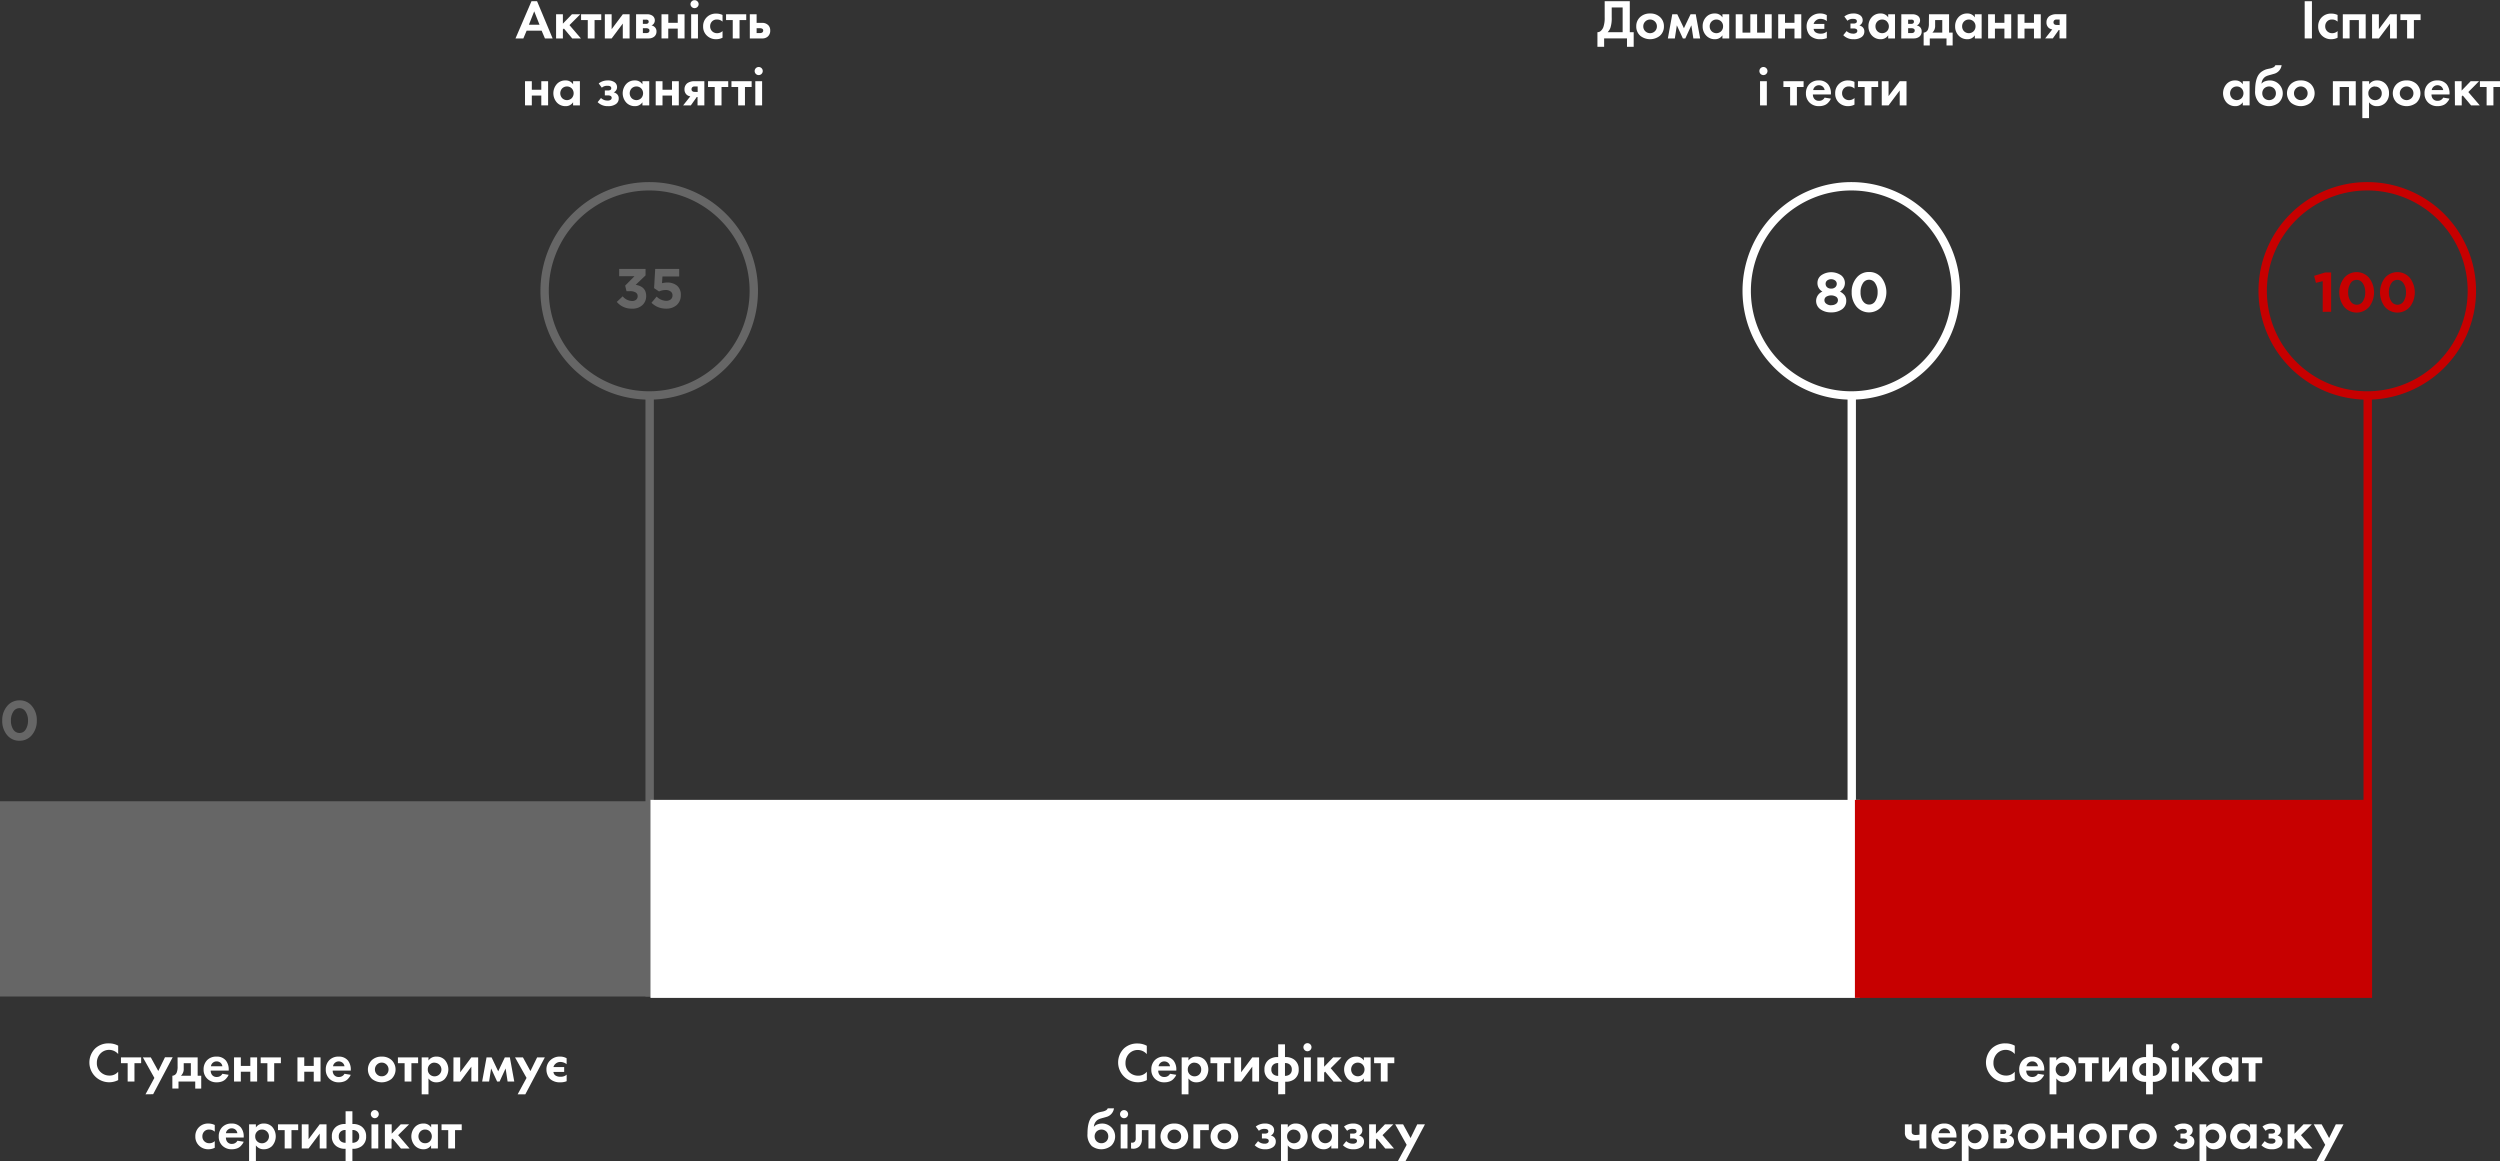 <?xml version="1.0" encoding="UTF-8"?> <svg xmlns="http://www.w3.org/2000/svg" viewBox="0 0 896.36 416.36"><rect x="0" y="0" width="896.36" height="416.36" fill="#333333" stroke="none"/> <defs> <style>.cls-1{fill:#fff;}.cls-2{fill:#666;}.cls-3{fill:#c70000;}</style> </defs> <title>Рейтинг ITCC ua_белый шрифт</title> <g id="Слой_2" data-name="Слой 2"> <g id="Слой_1-2" data-name="Слой 1"> <path class="cls-1" d="M624.77,104.29a39,39,0,1,1,39,39A39,39,0,0,1,624.77,104.29Zm75,0a36,36,0,1,0-36,36A36,36,0,0,0,699.77,104.29Z"></path> <path class="cls-1" d="M656.56,112a6.39,6.39,0,0,1-3.88-1.12,3.65,3.65,0,0,1,.74-6.34,3.43,3.43,0,0,1-1.78-3.1A3.37,3.37,0,0,1,653,98.7a6.31,6.31,0,0,1,7.12,0,3.52,3.52,0,0,1-.42,5.84,4.92,4.92,0,0,1,1.7,1.36,3.25,3.25,0,0,1,.56,2,3.58,3.58,0,0,1-1.52,3A6.43,6.43,0,0,1,656.56,112Zm-1.46-9a2.16,2.16,0,0,0,1.46.48A2.09,2.09,0,0,0,658,103a1.59,1.59,0,0,0,.56-1.26,1.48,1.48,0,0,0-.56-1.16,2.43,2.43,0,0,0-2.9,0,1.51,1.51,0,0,0-.54,1.18A1.64,1.64,0,0,0,655.1,103Zm1.46,6.42a2.83,2.83,0,0,0,1.76-.5,1.55,1.55,0,0,0,.66-1.28,1.44,1.44,0,0,0-.68-1.26,3.49,3.49,0,0,0-3.5,0,1.46,1.46,0,0,0-.66,1.28,1.52,1.52,0,0,0,.66,1.24A2.85,2.85,0,0,0,656.56,109.46Zm18.07.52a5.92,5.92,0,0,1-9,0,7.86,7.86,0,0,1-1.72-5.18,7.71,7.71,0,0,1,1.74-5.16,5.59,5.59,0,0,1,4.5-2.08,5.51,5.51,0,0,1,4.46,2.06,8.58,8.58,0,0,1,0,10.36Zm-6.7-2a2.62,2.62,0,0,0,2.24,1.26,2.53,2.53,0,0,0,2.2-1.24,5.71,5.71,0,0,0,.84-3.22,5.47,5.47,0,0,0-.86-3.18,2.56,2.56,0,0,0-4.42,0,5.57,5.57,0,0,0-.84,3.2A5.66,5.66,0,0,0,667.93,108Z"></path> <rect class="cls-1" x="662.43" y="141.02" width="3" height="216.27"></rect> <path class="cls-2" d="M193.77,104.29a39,39,0,1,1,39,39A39,39,0,0,1,193.77,104.29Zm75,0a36,36,0,1,0-36,36A36,36,0,0,0,268.77,104.29Z"></path> <path class="cls-2" d="M226.61,110.66a6.79,6.79,0,0,1-5.46-2.42l2.12-2a4.46,4.46,0,0,0,3.38,1.68,2.09,2.09,0,0,0,1.42-.46,1.59,1.59,0,0,0,.56-1.28,1.48,1.48,0,0,0-.72-1.32,3.71,3.71,0,0,0-2-.46h-1.28l-.48-2,3.34-3.36H222V96.42h9.46v2.32l-3.54,3.38q3.77.64,3.76,4a4.29,4.29,0,0,1-1.38,3.3A5.12,5.12,0,0,1,226.61,110.66Zm12.21,0a7.31,7.31,0,0,1-5.24-2.1l1.86-2.22a5,5,0,0,0,3.34,1.52,2.6,2.6,0,0,0,1.72-.52,1.81,1.81,0,0,0,.62-1.46,1.62,1.62,0,0,0-.68-1.38,2.89,2.89,0,0,0-1.8-.52,5.88,5.88,0,0,0-2.34.52l-1.78-1.18.4-6.9h8.6v2.7h-6l-.16,2.42a7.56,7.56,0,0,1,1.84-.24,5.38,5.38,0,0,1,3.54,1.12,4.17,4.17,0,0,1,1.36,3.4,4.55,4.55,0,0,1-1.46,3.54A5.53,5.53,0,0,1,238.82,110.66Z"></path> <rect class="cls-2" x="231.43" y="141.02" width="3" height="216.27"></rect> <path class="cls-3" d="M809.77,104.29a39,39,0,1,1,39,39A39,39,0,0,1,809.77,104.29Zm75,0a36,36,0,1,0-36,36A36,36,0,0,0,884.77,104.29Z"></path> <path class="cls-3" d="M832.8,111.81v-11l-2.44.6-.64-2.52,4-1.2h2.1v14.1ZM849.46,110a5.92,5.92,0,0,1-9,0,8.59,8.59,0,0,1,0-10.34,5.88,5.88,0,0,1,9,0,8.58,8.58,0,0,1,0,10.36Zm-6.7-2a2.6,2.6,0,0,0,2.24,1.26,2.52,2.52,0,0,0,2.2-1.24,5.69,5.69,0,0,0,.84-3.22,5.54,5.54,0,0,0-.86-3.18,2.58,2.58,0,0,0-2.22-1.28,2.54,2.54,0,0,0-2.2,1.26,5.6,5.6,0,0,0-.84,3.2A5.66,5.66,0,0,0,842.76,108Zm21.31,2a5.92,5.92,0,0,1-9,0,8.59,8.59,0,0,1,0-10.34,5.88,5.88,0,0,1,9,0,8.58,8.58,0,0,1,0,10.36Zm-6.7-2a2.6,2.6,0,0,0,2.24,1.26,2.52,2.52,0,0,0,2.2-1.24,5.69,5.69,0,0,0,.84-3.22,5.54,5.54,0,0,0-.86-3.18,2.58,2.58,0,0,0-2.22-1.28,2.54,2.54,0,0,0-2.2,1.26,5.6,5.6,0,0,0-.84,3.2A5.66,5.66,0,0,0,857.37,108Z"></path> <rect class="cls-3" x="847.43" y="141.02" width="3" height="216.27"></rect> <rect class="cls-2" y="287.29" width="235.01" height="70"></rect> <rect class="cls-1" x="233.73" y="287.29" width="432.58" height="70"></rect> <path class="cls-1" d="M666.81,357.79H233.23v-71H666.81Zm-432.58-1H665.81v-69H234.23Z"></path> <path class="cls-2" d="M11.45,263.53A5.63,5.63,0,0,1,7,265.59a5.57,5.57,0,0,1-4.48-2.06,7.86,7.86,0,0,1-1.72-5.18,7.71,7.71,0,0,1,1.74-5.16A5.59,5.59,0,0,1,7,251.11a5.51,5.51,0,0,1,4.46,2.06,7.74,7.74,0,0,1,1.74,5.18A7.82,7.82,0,0,1,11.45,263.53Zm-6.7-2A2.62,2.62,0,0,0,7,262.81a2.53,2.53,0,0,0,2.2-1.24,5.71,5.71,0,0,0,.84-3.22,5.47,5.47,0,0,0-.86-3.18,2.56,2.56,0,0,0-4.42,0,5.57,5.57,0,0,0-.84,3.2A5.66,5.66,0,0,0,4.75,261.55Z"></path> <path class="cls-1" d="M42.37,384.26v3a7,7,0,0,1-3.3.78,7.1,7.1,0,0,1-4.88-12.18,6.88,6.88,0,0,1,4.9-1.76,6.79,6.79,0,0,1,3.28.82v3a4.3,4.3,0,0,0-6.41-.13,4.75,4.75,0,0,0-1.23,3.29,4.26,4.26,0,0,0,1.36,3.33,4.55,4.55,0,0,0,3.16,1.23A3.94,3.94,0,0,0,42.37,384.26Z"></path> <path class="cls-1" d="M50.61,381.2h-2.4v6.58H45.77V381.2h-2.4v-2.08h7.24Z"></path> <path class="cls-1" d="M52.17,392.36l3.18-5.88-4.12-7.36h2.84L56.75,384l2.4-4.92h2.76l-7,13.24Z"></path> <path class="cls-1" d="M63.67,379.12h7.2v6.58h1.28v4.6H70v-2.52H64v2.52h-2.2v-4.6a1.79,1.79,0,0,0,1.54-1.1,5.66,5.66,0,0,0,.34-2.22Zm4.76,6.58v-4.5H65.87v1.92a3.22,3.22,0,0,1-1,2.58Z"></path> <path class="cls-1" d="M79.73,385l2.24.36a4.37,4.37,0,0,1-.37.71,7.66,7.66,0,0,1-.71.86,3.5,3.5,0,0,1-1.3.82,5.26,5.26,0,0,1-1.88.31,4.62,4.62,0,0,1-3.32-1.22A4.41,4.41,0,0,1,73,383.46a4.6,4.6,0,0,1,1.32-3.4,4.45,4.45,0,0,1,3.26-1.22A4.15,4.15,0,0,1,81,380.26a5.15,5.15,0,0,1,1,3.4v.2H75.55a2.43,2.43,0,0,0,.42,1.46,2,2,0,0,0,1.74.82A2.19,2.19,0,0,0,79.73,385Zm-4.1-2.7h4.1A2,2,0,0,0,79,381a2.16,2.16,0,0,0-1.33-.45,2.05,2.05,0,0,0-1.31.46A1.94,1.94,0,0,0,75.63,382.3Z"></path> <path class="cls-1" d="M83.91,387.78v-8.66h2.44v3.06h3.4v-3.06h2.44v8.66H89.75v-3.52h-3.4v3.52Z"></path> <path class="cls-1" d="M100.71,381.2h-2.4v6.58H95.87V381.2h-2.4v-2.08h7.24Z"></path> <path class="cls-1" d="M106.65,387.78v-8.66h2.44v3.06h3.4v-3.06h2.44v8.66h-2.44v-3.52h-3.4v3.52Z"></path> <path class="cls-1" d="M123.51,385l2.24.36a4.37,4.37,0,0,1-.37.71,7.66,7.66,0,0,1-.71.86,3.5,3.5,0,0,1-1.3.82,5.26,5.26,0,0,1-1.88.31,4.62,4.62,0,0,1-3.32-1.22,4.41,4.41,0,0,1-1.36-3.38,4.6,4.6,0,0,1,1.32-3.4,4.45,4.45,0,0,1,3.26-1.22,4.15,4.15,0,0,1,3.38,1.42,5.15,5.15,0,0,1,1,3.4v.2h-6.48a2.43,2.43,0,0,0,.42,1.46,2,2,0,0,0,1.74.82A2.19,2.19,0,0,0,123.51,385Zm-4.1-2.7h4.1a2,2,0,0,0-.73-1.29,2.16,2.16,0,0,0-1.33-.45,2.05,2.05,0,0,0-1.31.46A1.94,1.94,0,0,0,119.41,382.3Z"></path> <path class="cls-1" d="M136.87,378.84a5,5,0,0,1,3.5,1.22,4.67,4.67,0,0,1,0,6.78,5.63,5.63,0,0,1-7,0,4.67,4.67,0,0,1,0-6.78A5,5,0,0,1,136.87,378.84Zm-1.74,6.34a2.31,2.31,0,0,0,1.74.72,2.34,2.34,0,0,0,1.74-.72,2.4,2.4,0,0,0,.7-1.72,2.43,2.43,0,0,0-.7-1.74,2.34,2.34,0,0,0-1.74-.72,2.31,2.31,0,0,0-1.74.72,2.39,2.39,0,0,0-.7,1.74A2.36,2.36,0,0,0,135.13,385.18Z"></path> <path class="cls-1" d="M149.91,381.2h-2.4v6.58h-2.44V381.2h-2.4v-2.08h7.24Z"></path> <path class="cls-1" d="M153.63,386.66v5.7h-2.44V379.12h2.44v1.12a3.23,3.23,0,0,1,2.82-1.4,4,4,0,0,1,3,1.16,5.19,5.19,0,0,1-.06,6.94,4.13,4.13,0,0,1-2.94,1.12A3.29,3.29,0,0,1,153.63,386.66Zm2.16-5.66a2.23,2.23,0,0,0-1.58.58,2.32,2.32,0,0,0-.82,1.86,2.35,2.35,0,0,0,.8,1.88,2.49,2.49,0,0,0,3.24,0,2.44,2.44,0,0,0-1.64-4.28Z"></path> <path class="cls-1" d="M162.59,379.12H165v5.34l4-5.34h2.44v8.66H169v-5.34l-4,5.34h-2.44Z"></path> <path class="cls-1" d="M172.87,387.78l1.58-8.66h1.8l2.38,5,2.38-5h1.8l1.58,8.66H182l-.72-4.7-2.16,4.7h-.88l-2.16-4.7-.72,4.7Z"></path> <path class="cls-1" d="M185.6,392.36l3.19-5.88-4.13-7.36h2.84l2.68,4.92,2.4-4.92h2.77l-7,13.24Z"></path> <path class="cls-1" d="M203.17,385.3v2.36a5.88,5.88,0,0,1-2.32.4,5.15,5.15,0,0,1-3.56-1.16,4,4,0,0,1-1-1.52,4.86,4.86,0,0,1-.37-1.86,4.4,4.4,0,0,1,1.34-3.32,4.79,4.79,0,0,1,3.56-1.36,4.43,4.43,0,0,1,2.34.6v2.12a3.67,3.67,0,0,0-2.26-.8,2.42,2.42,0,0,0-1.64.58,2.29,2.29,0,0,0-.82,1.24h3.84v1.76h-3.84a1.67,1.67,0,0,0,.8,1.32,3.33,3.33,0,0,0,1.84.4A3,3,0,0,0,203.17,385.3Z"></path> <path class="cls-1" d="M77,403.36v2.4a2.84,2.84,0,0,0-2-.76,2.29,2.29,0,0,0-1.8.71,2.47,2.47,0,0,0-.64,1.73,2.34,2.34,0,0,0,.71,1.76,2.44,2.44,0,0,0,1.81.7,2.77,2.77,0,0,0,1.92-.76v2.38a5,5,0,0,1-2.24.54,4.64,4.64,0,0,1-3.34-1.26,4.36,4.36,0,0,1-1.38-3.32,4.45,4.45,0,0,1,1.5-3.52,4.51,4.51,0,0,1,3.12-1.12A5.28,5.28,0,0,1,77,403.36Z"></path> <path class="cls-1" d="M85.13,409l2.24.36a4.37,4.37,0,0,1-.37.71,7.66,7.66,0,0,1-.71.86,3.5,3.5,0,0,1-1.3.82,5.26,5.26,0,0,1-1.88.31,4.62,4.62,0,0,1-3.32-1.22,4.41,4.41,0,0,1-1.36-3.38,4.6,4.6,0,0,1,1.32-3.4A4.45,4.45,0,0,1,83,402.84a4.15,4.15,0,0,1,3.38,1.42,5.15,5.15,0,0,1,1,3.4v.2H81a2.43,2.43,0,0,0,.42,1.46,2,2,0,0,0,1.74.82A2.19,2.19,0,0,0,85.13,409ZM81,406.3h4.1A2,2,0,0,0,84.4,405a2.16,2.16,0,0,0-1.33-.45,2.05,2.05,0,0,0-1.31.46A1.94,1.94,0,0,0,81,406.3Z"></path> <path class="cls-1" d="M91.75,410.66v5.7H89.31V403.12h2.44v1.12a3.23,3.23,0,0,1,2.82-1.4,4,4,0,0,1,3,1.16,5.19,5.19,0,0,1-.06,6.94,4.13,4.13,0,0,1-2.94,1.12A3.29,3.29,0,0,1,91.75,410.66ZM93.91,405a2.23,2.23,0,0,0-1.58.58,2.32,2.32,0,0,0-.82,1.86,2.35,2.35,0,0,0,.8,1.88,2.49,2.49,0,0,0,3.24,0A2.44,2.44,0,0,0,93.91,405Z"></path> <path class="cls-1" d="M106.91,405.2h-2.4v6.58h-2.44V405.2h-2.4v-2.08h7.24Z"></path> <path class="cls-1" d="M108.19,403.12h2.44v5.34l4-5.34h2.44v8.66h-2.44v-5.34l-4,5.34h-2.44Z"></path> <path class="cls-1" d="M123.91,416.36V411.9h-.2a5.11,5.11,0,0,1-3-.86,4.09,4.09,0,0,1-1.72-3.6,4.16,4.16,0,0,1,1.72-3.6,5.17,5.17,0,0,1,3-.84h.2v-4.56h2.44V403h.2a5.13,5.13,0,0,1,3,.84,4.19,4.19,0,0,1,1.72,3.6,4.11,4.11,0,0,1-1.72,3.6,5.13,5.13,0,0,1-3,.86h-.2v4.46Zm0-6.62v-4.58a2.44,2.44,0,0,0-1.54.4,2.12,2.12,0,0,0-.9,1.88,2.08,2.08,0,0,0,.88,1.88A2.66,2.66,0,0,0,123.91,409.74Zm2.44-4.58v4.58a2.66,2.66,0,0,0,1.56-.42,2.1,2.1,0,0,0,.88-1.88,2.12,2.12,0,0,0-.9-1.88A2.46,2.46,0,0,0,126.35,405.16Z"></path> <path class="cls-1" d="M133.38,400.49a1.45,1.45,0,0,1,0-2.06,1.38,1.38,0,0,1,1-.43,1.4,1.4,0,0,1,1,.43,1.45,1.45,0,0,1,0,2.06,1.4,1.4,0,0,1-1,.43A1.38,1.38,0,0,1,133.38,400.49Zm-.19,2.63h2.44v8.66h-2.44Z"></path> <path class="cls-1" d="M138,403.12h2.44v3.36l3.24-3.36h3L142.75,407l4.12,4.8h-3.12l-3-3.58-.36.36v3.22H138Z"></path> <path class="cls-1" d="M154.59,404.24v-1.12H157v8.66h-2.44v-1.12a3.1,3.1,0,0,1-2.66,1.4,4.14,4.14,0,0,1-3.19-1.34,5,5,0,0,1,0-6.56,4,4,0,0,1,3.1-1.32A3.08,3.08,0,0,1,154.59,404.24Zm-.44,1.46a2.3,2.3,0,0,0-1.72-.7,2.27,2.27,0,0,0-1.72.7,2.58,2.58,0,0,0,0,3.49,2.28,2.28,0,0,0,1.72.71,2.31,2.31,0,0,0,1.72-.71,2.58,2.58,0,0,0,0-3.49Z"></path> <path class="cls-1" d="M165.55,405.2h-2.4v6.58h-2.44V405.2h-2.4v-2.08h7.24Z"></path> <path class="cls-1" d="M195.38,13.78,194.2,11h-5.38l-1.18,2.8h-2.82L190.56.44h2l5.58,13.34Zm-5.74-4.92h3.8l-1.9-4.8Z"></path> <path class="cls-1" d="M199.38,5.12h2.44V8.48l3.24-3.36h3L204.18,9l4.12,4.8h-3.12l-3-3.58-.36.36v3.22h-2.44Z"></path> <path class="cls-1" d="M215.58,7.2h-2.4v6.58h-2.44V7.2h-2.4V5.12h7.24Z"></path> <path class="cls-1" d="M216.86,5.12h2.44v5.34l4-5.34h2.44v8.66H223.3V8.44l-4,5.34h-2.44Z"></path> <path class="cls-1" d="M228.06,5.12h3.82a3.34,3.34,0,0,1,2.06.52,2,2,0,0,1,.84,1.7,1.92,1.92,0,0,1-.31,1.05,1.84,1.84,0,0,1-.89.73,2.36,2.36,0,0,1,1.14.56,2.08,2.08,0,0,1,.66,1.62,2.3,2.3,0,0,1-.92,1.92,3.21,3.21,0,0,1-1.94.56h-4.46Zm2.44,3.44h1.12a1.17,1.17,0,0,0,.64-.16.66.66,0,0,0,.32-.6.7.7,0,0,0-.28-.62,1.35,1.35,0,0,0-.72-.14H230.5Zm0,3.3h1.14a1.45,1.45,0,0,0,.9-.22.83.83,0,0,0,.32-.7.68.68,0,0,0-.32-.62,1.49,1.49,0,0,0-.84-.2h-1.2Z"></path> <path class="cls-1" d="M237.18,13.78V5.12h2.44V8.18H243V5.12h2.44v8.66H243V10.26h-3.4v3.52Z"></path> <path class="cls-1" d="M248,2.49a1.4,1.4,0,0,1-.43-1,1.4,1.4,0,0,1,.43-1,1.45,1.45,0,0,1,2.06,0,1.4,1.4,0,0,1,.43,1,1.4,1.4,0,0,1-.43,1,1.45,1.45,0,0,1-2.06,0Zm-.19,2.63h2.44v8.66h-2.44Z"></path> <path class="cls-1" d="M259.06,5.36v2.4a2.82,2.82,0,0,0-2-.76,2.32,2.32,0,0,0-1.8.71,2.47,2.47,0,0,0-.64,1.73,2.38,2.38,0,0,0,.71,1.76,2.46,2.46,0,0,0,1.81.7,2.77,2.77,0,0,0,1.92-.76v2.38a5,5,0,0,1-2.24.54,4.64,4.64,0,0,1-3.34-1.26,4.36,4.36,0,0,1-1.38-3.32A4.45,4.45,0,0,1,253.6,6a4.51,4.51,0,0,1,3.12-1.12A5.28,5.28,0,0,1,259.06,5.36Z"></path> <path class="cls-1" d="M267.56,7.2h-2.4v6.58h-2.44V7.2h-2.4V5.12h7.24Z"></path> <path class="cls-1" d="M268.84,5.12h2.44V8.2h1.9a3,3,0,0,1,2.32.88,2.61,2.61,0,0,1,.66,1.86,2.73,2.73,0,0,1-.92,2.2,2.84,2.84,0,0,1-1.94.64h-4.46Zm2.44,6.74h1.14a1.45,1.45,0,0,0,.9-.22.83.83,0,0,0,.32-.7.68.68,0,0,0-.32-.62,1.49,1.49,0,0,0-.84-.2h-1.2Z"></path> <path class="cls-1" d="M188.24,37.78V29.12h2.44v3.06h3.4V29.12h2.44v8.66h-2.44V34.26h-3.4v3.52Z"></path> <path class="cls-1" d="M205.48,30.24V29.12h2.44v8.66h-2.44V36.66a3.09,3.09,0,0,1-2.66,1.4,4.14,4.14,0,0,1-3.19-1.34,5,5,0,0,1,0-6.56,4,4,0,0,1,3.1-1.32A3.08,3.08,0,0,1,205.48,30.24ZM205,31.7a2.46,2.46,0,0,0-3.44,0,2.58,2.58,0,0,0,0,3.49,2.44,2.44,0,0,0,3.44,0,2.58,2.58,0,0,0,0-3.49Z"></path> <path class="cls-1" d="M215.78,31.44l-1.12-1.52a5.12,5.12,0,0,1,3.28-1.08,4,4,0,0,1,2.3.58,2.1,2.1,0,0,1,1,1.84,2,2,0,0,1-1.2,1.86,2.81,2.81,0,0,1,1.14.58,2.05,2.05,0,0,1,.66,1.6,2.35,2.35,0,0,1-1,2,4.59,4.59,0,0,1-2.84.76,4.94,4.94,0,0,1-3.72-1.44l1.2-1.48a3.29,3.29,0,0,0,2.32.92,1.8,1.8,0,0,0,1.18-.3.88.88,0,0,0,.34-.68.77.77,0,0,0-.46-.72,2.42,2.42,0,0,0-1-.16h-1V32.44h1a1.81,1.81,0,0,0,1-.2.67.67,0,0,0,.3-.6c0-.59-.44-.88-1.32-.88A2.87,2.87,0,0,0,215.78,31.44Z"></path> <path class="cls-1" d="M230.34,30.24V29.12h2.44v8.66h-2.44V36.66a3.09,3.09,0,0,1-2.66,1.4,4.14,4.14,0,0,1-3.19-1.34,5,5,0,0,1,0-6.56,4,4,0,0,1,3.1-1.32A3.08,3.08,0,0,1,230.34,30.24Zm-.44,1.46a2.46,2.46,0,0,0-3.44,0,2.58,2.58,0,0,0,0,3.49,2.44,2.44,0,0,0,3.44,0,2.58,2.58,0,0,0,0-3.49Z"></path> <path class="cls-1" d="M235.1,37.78V29.12h2.44v3.06h3.4V29.12h2.44v8.66h-2.44V34.26h-3.4v3.52Z"></path> <path class="cls-1" d="M244.94,37.78l2.56-3.24a2.41,2.41,0,0,1-1.4-.68,2.5,2.5,0,0,1-.68-1.84,2.69,2.69,0,0,1,1-2.18,4.28,4.28,0,0,1,2.68-.72h3.44v8.66h-2.44v-3h-.28l-2.12,3Zm5.2-4.8V31h-1.06a1.18,1.18,0,0,0-.82.24,1,1,0,0,0-.32.76.85.85,0,0,0,.32.72,1.29,1.29,0,0,0,.82.22Z"></path> <path class="cls-1" d="M261.1,31.2h-2.4v6.58h-2.44V31.2h-2.4V29.12h7.24Z"></path> <path class="cls-1" d="M269.5,31.2h-2.4v6.58h-2.44V31.2h-2.4V29.12h7.24Z"></path> <path class="cls-1" d="M271,26.49a1.45,1.45,0,1,1,1,.43A1.4,1.4,0,0,1,271,26.49Zm-.19,2.63h2.44v8.66h-2.44Z"></path> <path class="cls-1" d="M575.35.44h9v11.1h1.4v5.24h-2.4v-3h-8.2v3h-2.4V11.54a1.73,1.73,0,0,0,1.24-.49,3.52,3.52,0,0,0,.88-1.31,9.94,9.94,0,0,0,.48-3.5Zm2.52,2.24V6.24a11.11,11.11,0,0,1-.46,3.72,4.49,4.49,0,0,1-1,1.58h5.38V2.68Z"></path> <path class="cls-1" d="M591.63,4.84a5,5,0,0,1,3.5,1.22,4.38,4.38,0,0,1,1.46,3.4,4.37,4.37,0,0,1-1.46,3.38,5.63,5.63,0,0,1-7,0,4.37,4.37,0,0,1-1.46-3.38,4.38,4.38,0,0,1,1.46-3.4A5,5,0,0,1,591.63,4.84Zm-1.74,6.34a2.46,2.46,0,0,0,3.48,0,2.36,2.36,0,0,0,.7-1.72,2.39,2.39,0,0,0-.7-1.74,2.46,2.46,0,0,0-3.48,0,2.39,2.39,0,0,0-.7,1.74A2.36,2.36,0,0,0,589.89,11.18Z"></path> <path class="cls-1" d="M598,13.78l1.58-8.66h1.8l2.38,5,2.38-5H608l1.58,8.66h-2.44l-.72-4.7-2.16,4.7h-.88l-2.16-4.7-.72,4.7Z"></path> <path class="cls-1" d="M617.57,6.24V5.12H620v8.66h-2.44V12.66a3.09,3.09,0,0,1-2.66,1.4,4.14,4.14,0,0,1-3.19-1.34,4.67,4.67,0,0,1-1.23-3.28,4.69,4.69,0,0,1,1.2-3.28,4,4,0,0,1,3.1-1.32A3.08,3.08,0,0,1,617.57,6.24Zm-.44,1.46a2.46,2.46,0,0,0-3.44,0A2.42,2.42,0,0,0,613,9.44a2.45,2.45,0,0,0,.68,1.75,2.44,2.44,0,0,0,3.44,0,2.45,2.45,0,0,0,.68-1.75A2.42,2.42,0,0,0,617.13,7.7Z"></path> <path class="cls-1" d="M622.33,13.78V5.12h2.44V11.7h2.8V5.12H630V11.7h2.8V5.12h2.44v8.66Z"></path> <path class="cls-1" d="M637.57,13.78V5.12H640V8.18h3.4V5.12h2.44v8.66h-2.44V10.26H640v3.52Z"></path> <path class="cls-1" d="M655,11.3v2.36a5.88,5.88,0,0,1-2.32.4,5.17,5.17,0,0,1-3.56-1.16,4.13,4.13,0,0,1-1-1.52,4.86,4.86,0,0,1-.37-1.86,4.44,4.44,0,0,1,1.34-3.32,4.8,4.8,0,0,1,3.56-1.36,4.38,4.38,0,0,1,2.34.6V7.56a3.65,3.65,0,0,0-2.26-.8,2.42,2.42,0,0,0-1.64.58,2.35,2.35,0,0,0-.82,1.24h3.84v1.76h-3.84a1.67,1.67,0,0,0,.8,1.32,3.33,3.33,0,0,0,1.84.4A3,3,0,0,0,655,11.3Z"></path> <path class="cls-1" d="M662.39,7.44l-1.12-1.52a5.12,5.12,0,0,1,3.28-1.08,4,4,0,0,1,2.3.58,2.1,2.1,0,0,1,1,1.84,2,2,0,0,1-1.2,1.86,2.81,2.81,0,0,1,1.14.58,2.05,2.05,0,0,1,.66,1.6,2.35,2.35,0,0,1-1,2,4.59,4.59,0,0,1-2.84.76,4.94,4.94,0,0,1-3.72-1.44l1.2-1.48a3.29,3.29,0,0,0,2.32.92,1.8,1.8,0,0,0,1.18-.3.88.88,0,0,0,.34-.68.77.77,0,0,0-.46-.72,2.42,2.42,0,0,0-1-.16h-1V8.44h1a1.81,1.81,0,0,0,1-.2.67.67,0,0,0,.3-.6c0-.59-.44-.88-1.32-.88A2.87,2.87,0,0,0,662.39,7.44Z"></path> <path class="cls-1" d="M677,6.24V5.12h2.44v8.66H677V12.66a3.09,3.09,0,0,1-2.66,1.4,4.14,4.14,0,0,1-3.19-1.34,4.67,4.67,0,0,1-1.23-3.28,4.69,4.69,0,0,1,1.2-3.28,4,4,0,0,1,3.1-1.32A3.08,3.08,0,0,1,677,6.24Zm-.44,1.46a2.46,2.46,0,0,0-3.44,0,2.42,2.42,0,0,0-.68,1.74,2.45,2.45,0,0,0,.68,1.75,2.44,2.44,0,0,0,3.44,0,2.45,2.45,0,0,0,.68-1.75A2.42,2.42,0,0,0,676.51,7.7Z"></path> <path class="cls-1" d="M681.71,5.12h3.82a3.34,3.34,0,0,1,2.06.52,2,2,0,0,1,.84,1.7,1.92,1.92,0,0,1-.31,1.05,1.84,1.84,0,0,1-.89.73,2.36,2.36,0,0,1,1.14.56A2.08,2.08,0,0,1,689,11.3a2.3,2.3,0,0,1-.92,1.92,3.21,3.21,0,0,1-1.94.56h-4.46Zm2.44,3.44h1.12a1.17,1.17,0,0,0,.64-.16.66.66,0,0,0,.32-.6.7.7,0,0,0-.28-.62,1.35,1.35,0,0,0-.72-.14h-1.08Zm0,3.3h1.14a1.45,1.45,0,0,0,.9-.22.83.83,0,0,0,.32-.7.68.68,0,0,0-.32-.62,1.49,1.49,0,0,0-.84-.2h-1.2Z"></path> <path class="cls-1" d="M691.63,5.12h7.2V11.7h1.28v4.6h-2.2V13.78h-6V16.3h-2.2V11.7a1.79,1.79,0,0,0,1.54-1.1,5.48,5.48,0,0,0,.34-2.22Zm4.76,6.58V7.2h-2.56V9.12a3.22,3.22,0,0,1-1,2.58Z"></path> <path class="cls-1" d="M708.07,6.24V5.12h2.44v8.66h-2.44V12.66a3.09,3.09,0,0,1-2.66,1.4,4.14,4.14,0,0,1-3.19-1.34A4.67,4.67,0,0,1,701,9.44a4.69,4.69,0,0,1,1.2-3.28,4,4,0,0,1,3.1-1.32A3.08,3.08,0,0,1,708.07,6.24Zm-.44,1.46a2.46,2.46,0,0,0-3.44,0,2.42,2.42,0,0,0-.68,1.74,2.45,2.45,0,0,0,.68,1.75,2.44,2.44,0,0,0,3.44,0,2.45,2.45,0,0,0,.68-1.75A2.42,2.42,0,0,0,707.63,7.7Z"></path> <path class="cls-1" d="M712.83,13.78V5.12h2.44V8.18h3.4V5.12h2.44v8.66h-2.44V10.26h-3.4v3.52Z"></path> <path class="cls-1" d="M723.43,13.78V5.12h2.44V8.18h3.4V5.12h2.44v8.66h-2.44V10.26h-3.4v3.52Z"></path> <path class="cls-1" d="M733.27,13.78l2.56-3.24a2.41,2.41,0,0,1-1.4-.68A2.5,2.5,0,0,1,733.75,8a2.69,2.69,0,0,1,1-2.18,4.28,4.28,0,0,1,2.68-.72h3.44v8.66h-2.44v-3h-.28l-2.12,3Zm5.2-4.8V7h-1.06a1.18,1.18,0,0,0-.82.24,1,1,0,0,0-.32.76.85.85,0,0,0,.32.72,1.29,1.29,0,0,0,.82.22Z"></path> <path class="cls-1" d="M631.24,26.49a1.45,1.45,0,1,1,1,.43A1.4,1.4,0,0,1,631.24,26.49Zm-.19,2.63h2.44v8.66h-2.44Z"></path> <path class="cls-1" d="M646.67,31.2h-2.4v6.58h-2.44V31.2h-2.4V29.12h7.24Z"></path> <path class="cls-1" d="M654.21,35l2.24.36a3.7,3.7,0,0,1-.37.71,6.69,6.69,0,0,1-.71.86,3.42,3.42,0,0,1-1.3.82,5.22,5.22,0,0,1-1.88.31,4.62,4.62,0,0,1-3.32-1.22,4.41,4.41,0,0,1-1.36-3.38,4.6,4.6,0,0,1,1.32-3.4,4.46,4.46,0,0,1,3.26-1.22,4.14,4.14,0,0,1,3.38,1.42,5.15,5.15,0,0,1,1,3.4v.2H650a2.43,2.43,0,0,0,.42,1.46,2,2,0,0,0,1.74.82A2.18,2.18,0,0,0,654.21,35Zm-4.1-2.7h4.1a2,2,0,0,0-.73-1.29,2.14,2.14,0,0,0-1.33-.45,2.05,2.05,0,0,0-1.31.46A2,2,0,0,0,650.11,32.3Z"></path> <path class="cls-1" d="M664.91,29.36v2.4a2.82,2.82,0,0,0-2-.76,2.32,2.32,0,0,0-1.8.71,2.47,2.47,0,0,0-.64,1.73,2.38,2.38,0,0,0,.71,1.76,2.46,2.46,0,0,0,1.81.7,2.77,2.77,0,0,0,1.92-.76v2.38a5,5,0,0,1-2.24.54,4.64,4.64,0,0,1-3.34-1.26A4.36,4.36,0,0,1,658,33.48a4.45,4.45,0,0,1,1.5-3.52,4.51,4.51,0,0,1,3.12-1.12A5.28,5.28,0,0,1,664.91,29.36Z"></path> <path class="cls-1" d="M673.41,31.2H671v6.58h-2.44V31.2h-2.4V29.12h7.24Z"></path> <path class="cls-1" d="M674.69,29.12h2.44v5.34l4-5.34h2.44v8.66h-2.44V32.44l-4,5.34h-2.44Z"></path> <path class="cls-1" d="M826.33.44h2.6V13.78h-2.6Z"></path> <path class="cls-1" d="M838.13,5.36v2.4a2.82,2.82,0,0,0-2-.76,2.32,2.32,0,0,0-1.8.71,2.47,2.47,0,0,0-.64,1.73,2.38,2.38,0,0,0,.71,1.76,2.46,2.46,0,0,0,1.81.7,2.77,2.77,0,0,0,1.92-.76v2.38a5,5,0,0,1-2.24.54,4.64,4.64,0,0,1-3.34-1.26,4.36,4.36,0,0,1-1.38-3.32A4.45,4.45,0,0,1,832.67,6a4.51,4.51,0,0,1,3.12-1.12A5.28,5.28,0,0,1,838.13,5.36Z"></path> <path class="cls-1" d="M840,5.12h8.2v8.66h-2.44V7.2h-3.32v6.58H840Z"></path> <path class="cls-1" d="M850.49,5.12h2.44v5.34l4-5.34h2.44v8.66h-2.44V8.44l-4,5.34h-2.44Z"></path> <path class="cls-1" d="M867.89,7.2h-2.4v6.58h-2.44V7.2h-2.4V5.12h7.24Z"></path> <path class="cls-1" d="M804.14,30.24V29.12h2.44v8.66h-2.44V36.66a3.09,3.09,0,0,1-2.66,1.4,4.14,4.14,0,0,1-3.19-1.34,5,5,0,0,1,0-6.56,4,4,0,0,1,3.1-1.32A3.08,3.08,0,0,1,804.14,30.24Zm-.44,1.46a2.46,2.46,0,0,0-3.44,0,2.58,2.58,0,0,0,0,3.49,2.44,2.44,0,0,0,3.44,0,2.58,2.58,0,0,0,0-3.49Z"></path> <path class="cls-1" d="M815.82,23.38h2.24a3.7,3.7,0,0,1-2.84,3.12l-.9.26-.57.15-.7.21a4.91,4.91,0,0,0-.59.26,2.28,2.28,0,0,0-.6.42,3.23,3.23,0,0,0-1,2.22h0a2.69,2.69,0,0,1,1.3-.89,5.38,5.38,0,0,1,1.74-.29,4.63,4.63,0,0,1,3.12,8,5.63,5.63,0,0,1-6.9.08,5.59,5.59,0,0,1-1.56-4.38q0-4,1.32-5.84a4.36,4.36,0,0,1,1.3-1.19,6.25,6.25,0,0,1,1.28-.62c.33-.1.77-.2,1.32-.31a4.41,4.41,0,0,0,1.39-.47A1.37,1.37,0,0,0,815.82,23.38Zm-4,11.82a2.54,2.54,0,0,0,3.5,0,2.39,2.39,0,0,0,.69-1.74,2.44,2.44,0,0,0-.68-1.76,2.56,2.56,0,0,0-3.52,0,2.44,2.44,0,0,0-.68,1.76A2.39,2.39,0,0,0,811.83,35.2Z"></path> <path class="cls-1" d="M824.94,28.84a5,5,0,0,1,3.5,1.22,4.67,4.67,0,0,1,0,6.78,5.63,5.63,0,0,1-7,0,4.67,4.67,0,0,1,0-6.78A5,5,0,0,1,824.94,28.84Zm-1.74,6.34a2.46,2.46,0,0,0,3.48,0,2.36,2.36,0,0,0,.7-1.72,2.39,2.39,0,0,0-.7-1.74,2.46,2.46,0,0,0-3.48,0,2.39,2.39,0,0,0-.7,1.74A2.36,2.36,0,0,0,823.2,35.18Z"></path> <path class="cls-1" d="M836.44,29.12h8.2v8.66H842.2V31.2h-3.32v6.58h-2.44Z"></path> <path class="cls-1" d="M849.4,36.66v5.7H847V29.12h2.44v1.12a3.23,3.23,0,0,1,2.82-1.4,4,4,0,0,1,3,1.16,4.64,4.64,0,0,1,1.3,3.44,4.6,4.6,0,0,1-1.36,3.5,4.13,4.13,0,0,1-2.94,1.12A3.29,3.29,0,0,1,849.4,36.66ZM851.56,31a2.25,2.25,0,0,0-1.58.58,2.32,2.32,0,0,0-.82,1.86,2.38,2.38,0,0,0,.8,1.88,2.49,2.49,0,0,0,3.24,0,2.38,2.38,0,0,0,.76-1.84,2.33,2.33,0,0,0-2.4-2.44Z"></path> <path class="cls-1" d="M862.88,28.84a5,5,0,0,1,3.5,1.22,4.67,4.67,0,0,1,0,6.78,5.63,5.63,0,0,1-7,0,4.67,4.67,0,0,1,0-6.78A5,5,0,0,1,862.88,28.84Zm-1.74,6.34a2.46,2.46,0,0,0,3.48,0,2.36,2.36,0,0,0,.7-1.72,2.39,2.39,0,0,0-.7-1.74,2.46,2.46,0,0,0-3.48,0,2.39,2.39,0,0,0-.7,1.74A2.36,2.36,0,0,0,861.14,35.18Z"></path> <path class="cls-1" d="M876,35l2.24.36a3.7,3.7,0,0,1-.37.71,6.69,6.69,0,0,1-.71.86,3.42,3.42,0,0,1-1.3.82,5.22,5.22,0,0,1-1.88.31,4.62,4.62,0,0,1-3.32-1.22,4.41,4.41,0,0,1-1.36-3.38,4.6,4.6,0,0,1,1.32-3.4,4.46,4.46,0,0,1,3.26-1.22,4.14,4.14,0,0,1,3.38,1.42,5.15,5.15,0,0,1,1,3.4v.2H871.8a2.43,2.43,0,0,0,.42,1.46,2,2,0,0,0,1.74.82A2.18,2.18,0,0,0,876,35Zm-4.1-2.7H876a2,2,0,0,0-.73-1.29,2.14,2.14,0,0,0-1.33-.45,2.05,2.05,0,0,0-1.31.46A2,2,0,0,0,871.88,32.3Z"></path> <path class="cls-1" d="M880.16,29.12h2.44v3.36l3.24-3.36h3L885,33l4.12,4.8H886l-3-3.58-.36.36v3.22h-2.44Z"></path> <path class="cls-1" d="M896.36,31.2H894v6.58h-2.44V31.2h-2.4V29.12h7.24Z"></path> <path class="cls-1" d="M411.2,384.26v3a7,7,0,0,1-3.3.78A7.1,7.1,0,0,1,403,375.9a6.9,6.9,0,0,1,4.9-1.76,6.76,6.76,0,0,1,3.28.82v3a4.3,4.3,0,0,0-6.41-.13,4.75,4.75,0,0,0-1.23,3.29,4.26,4.26,0,0,0,1.36,3.33,4.57,4.57,0,0,0,3.16,1.23A3.94,3.94,0,0,0,411.2,384.26Z"></path> <path class="cls-1" d="M419.5,385l2.24.36a3.7,3.7,0,0,1-.37.71,6.69,6.69,0,0,1-.71.86,3.42,3.42,0,0,1-1.3.82,5.22,5.22,0,0,1-1.88.31,4.62,4.62,0,0,1-3.32-1.22,4.41,4.41,0,0,1-1.36-3.38,4.6,4.6,0,0,1,1.32-3.4,4.46,4.46,0,0,1,3.26-1.22,4.14,4.14,0,0,1,3.38,1.42,5.15,5.15,0,0,1,1,3.4v.2h-6.48a2.43,2.43,0,0,0,.42,1.46,2,2,0,0,0,1.74.82A2.18,2.18,0,0,0,419.5,385Zm-4.1-2.7h4.1a2,2,0,0,0-.73-1.29,2.14,2.14,0,0,0-1.33-.45,2.05,2.05,0,0,0-1.31.46A2,2,0,0,0,415.4,382.3Z"></path> <path class="cls-1" d="M426.12,386.66v5.7h-2.44V379.12h2.44v1.12a3.23,3.23,0,0,1,2.82-1.4,4,4,0,0,1,3,1.16,5.19,5.19,0,0,1-.06,6.94,4.13,4.13,0,0,1-2.94,1.12A3.29,3.29,0,0,1,426.12,386.66Zm2.16-5.66a2.25,2.25,0,0,0-1.58.58,2.32,2.32,0,0,0-.82,1.86,2.38,2.38,0,0,0,.8,1.88,2.49,2.49,0,0,0,3.24,0,2.38,2.38,0,0,0,.76-1.84,2.33,2.33,0,0,0-2.4-2.44Z"></path> <path class="cls-1" d="M441.28,381.2h-2.4v6.58h-2.44V381.2H434v-2.08h7.24Z"></path> <path class="cls-1" d="M442.56,379.12H445v5.34l4-5.34h2.44v8.66H449v-5.34l-4,5.34h-2.44Z"></path> <path class="cls-1" d="M458.28,392.36V387.9h-.2a5.11,5.11,0,0,1-3-.86,4.09,4.09,0,0,1-1.72-3.6,4.16,4.16,0,0,1,1.72-3.6,5.17,5.17,0,0,1,3-.84h.2v-4.56h2.44V379h.2a5.13,5.13,0,0,1,3,.84,4.16,4.16,0,0,1,1.72,3.6A4.09,4.09,0,0,1,464,387a5.11,5.11,0,0,1-3,.86h-.2v4.46Zm0-6.62v-4.58a2.46,2.46,0,0,0-1.54.4,2.12,2.12,0,0,0-.9,1.88,2.08,2.08,0,0,0,.88,1.88A2.66,2.66,0,0,0,458.28,385.74Zm2.44-4.58v4.58a2.66,2.66,0,0,0,1.56-.42,2.08,2.08,0,0,0,.88-1.88,2.12,2.12,0,0,0-.9-1.88A2.46,2.46,0,0,0,460.72,381.16Z"></path> <path class="cls-1" d="M467.75,376.49a1.45,1.45,0,1,1,1,.43A1.4,1.4,0,0,1,467.75,376.49Zm-.19,2.63H470v8.66h-2.44Z"></path> <path class="cls-1" d="M472.32,379.12h2.44v3.36l3.24-3.36h3L477.12,383l4.12,4.8h-3.12l-3-3.58-.36.36v3.22h-2.44Z"></path> <path class="cls-1" d="M489,380.24v-1.12h2.44v8.66H489v-1.12a3.09,3.09,0,0,1-2.66,1.4,4.14,4.14,0,0,1-3.19-1.34,5,5,0,0,1,0-6.56,4,4,0,0,1,3.1-1.32A3.08,3.08,0,0,1,489,380.24Zm-.44,1.46a2.46,2.46,0,0,0-3.44,0,2.58,2.58,0,0,0,0,3.49,2.44,2.44,0,0,0,3.44,0,2.58,2.58,0,0,0,0-3.49Z"></path> <path class="cls-1" d="M499.92,381.2h-2.4v6.58h-2.44V381.2h-2.4v-2.08h7.24Z"></path> <path class="cls-1" d="M397.17,397.38h2.24a3.7,3.7,0,0,1-2.84,3.12l-.9.26-.57.15-.7.21a4.91,4.91,0,0,0-.59.26,2.28,2.28,0,0,0-.6.42,3.23,3.23,0,0,0-1,2.22h0a2.69,2.69,0,0,1,1.3-.89,5.38,5.38,0,0,1,1.74-.29,4.63,4.63,0,0,1,3.12,8,5.63,5.63,0,0,1-6.9.08,5.59,5.59,0,0,1-1.56-4.38q0-4,1.32-5.84a4.36,4.36,0,0,1,1.3-1.19,6.25,6.25,0,0,1,1.28-.62c.33-.1.77-.2,1.32-.31a4.41,4.41,0,0,0,1.39-.47A1.37,1.37,0,0,0,397.17,397.38Zm-4,11.82a2.54,2.54,0,0,0,3.5,0,2.39,2.39,0,0,0,.69-1.74,2.44,2.44,0,0,0-.68-1.76,2.56,2.56,0,0,0-3.52,0,2.44,2.44,0,0,0-.68,1.76A2.39,2.39,0,0,0,393.18,409.2Z"></path> <path class="cls-1" d="M402,400.49a1.45,1.45,0,1,1,1,.43A1.4,1.4,0,0,1,402,400.49Zm-.19,2.63h2.44v8.66h-2.44Z"></path> <path class="cls-1" d="M414.21,403.12v8.66h-2.44V405.2h-2.36v3.18a3.61,3.61,0,0,1-.82,2.56,3,3,0,0,1-2.34.92,3.11,3.11,0,0,1-.72-.08V409.7a2.12,2.12,0,0,0,.38,0,1.22,1.22,0,0,0,1-.42,1.7,1.7,0,0,0,.3-1.1v-5.1Z"></path> <path class="cls-1" d="M421.05,402.84a5,5,0,0,1,3.5,1.22,4.67,4.67,0,0,1,0,6.78,5.63,5.63,0,0,1-7,0,4.67,4.67,0,0,1,0-6.78A5,5,0,0,1,421.05,402.84Zm-1.74,6.34a2.46,2.46,0,0,0,3.48,0,2.36,2.36,0,0,0,.7-1.72,2.39,2.39,0,0,0-.7-1.74,2.46,2.46,0,0,0-3.48,0,2.39,2.39,0,0,0-.7,1.74A2.36,2.36,0,0,0,419.31,409.18Z"></path> <path class="cls-1" d="M427.89,411.78v-8.66h5.52v2.08h-3.08v6.58Z"></path> <path class="cls-1" d="M439,402.84a5,5,0,0,1,3.5,1.22,4.67,4.67,0,0,1,0,6.78,5.63,5.63,0,0,1-7,0,4.67,4.67,0,0,1,0-6.78A5,5,0,0,1,439,402.84Zm-1.74,6.34a2.46,2.46,0,0,0,3.48,0,2.36,2.36,0,0,0,.7-1.72,2.39,2.39,0,0,0-.7-1.74,2.46,2.46,0,0,0-3.48,0,2.39,2.39,0,0,0-.7,1.74A2.36,2.36,0,0,0,437.25,409.18Z"></path> <path class="cls-1" d="M451.37,405.44l-1.12-1.52a5.12,5.12,0,0,1,3.28-1.08,4,4,0,0,1,2.3.58,2.1,2.1,0,0,1,1,1.84,2,2,0,0,1-1.2,1.86,2.81,2.81,0,0,1,1.14.58,2.05,2.05,0,0,1,.66,1.6,2.35,2.35,0,0,1-1,2,4.59,4.59,0,0,1-2.84.76,4.94,4.94,0,0,1-3.72-1.44l1.2-1.48a3.29,3.29,0,0,0,2.32.92,1.8,1.8,0,0,0,1.18-.3.88.88,0,0,0,.34-.68.77.77,0,0,0-.46-.72,2.42,2.42,0,0,0-1-.16h-1v-1.76h1a1.81,1.81,0,0,0,1-.2.67.67,0,0,0,.3-.6c0-.59-.44-.88-1.32-.88A2.87,2.87,0,0,0,451.37,405.44Z"></path> <path class="cls-1" d="M461.73,410.66v5.7h-2.44V403.12h2.44v1.12a3.23,3.23,0,0,1,2.82-1.4,4,4,0,0,1,3,1.16,5.19,5.19,0,0,1-.06,6.94,4.13,4.13,0,0,1-2.94,1.12A3.29,3.29,0,0,1,461.73,410.66Zm2.16-5.66a2.25,2.25,0,0,0-1.58.58,2.32,2.32,0,0,0-.82,1.86,2.38,2.38,0,0,0,.8,1.88,2.49,2.49,0,0,0,3.24,0,2.38,2.38,0,0,0,.76-1.84,2.33,2.33,0,0,0-2.4-2.44Z"></path> <path class="cls-1" d="M477.33,404.24v-1.12h2.44v8.66h-2.44v-1.12a3.09,3.09,0,0,1-2.66,1.4,4.14,4.14,0,0,1-3.19-1.34,5,5,0,0,1,0-6.56,4,4,0,0,1,3.1-1.32A3.08,3.08,0,0,1,477.33,404.24Zm-.44,1.46a2.46,2.46,0,0,0-3.44,0,2.58,2.58,0,0,0,0,3.49,2.44,2.44,0,0,0,3.44,0,2.58,2.58,0,0,0,0-3.49Z"></path> <path class="cls-1" d="M483,405.44l-1.12-1.52a5.12,5.12,0,0,1,3.28-1.08,4,4,0,0,1,2.3.58,2.1,2.1,0,0,1,1,1.84,2,2,0,0,1-1.2,1.86,2.81,2.81,0,0,1,1.14.58,2.05,2.05,0,0,1,.66,1.6,2.35,2.35,0,0,1-1,2,4.59,4.59,0,0,1-2.84.76,4.94,4.94,0,0,1-3.72-1.44l1.2-1.48a3.29,3.29,0,0,0,2.32.92,1.8,1.8,0,0,0,1.18-.3.88.88,0,0,0,.34-.68.77.77,0,0,0-.46-.72,2.42,2.42,0,0,0-1-.16h-1v-1.76h1a1.81,1.81,0,0,0,1-.2.67.67,0,0,0,.3-.6c0-.59-.44-.88-1.32-.88A2.87,2.87,0,0,0,483,405.44Z"></path> <path class="cls-1" d="M490.89,403.12h2.44v3.36l3.24-3.36h3L495.69,407l4.12,4.8h-3.12l-3-3.58-.36.36v3.22h-2.44Z"></path> <path class="cls-1" d="M501.17,416.36l3.18-5.88-4.12-7.36h2.84l2.68,4.92,2.4-4.92h2.76l-7,13.24Z"></path> <path class="cls-1" d="M722.38,384.26v3a6.93,6.93,0,0,1-3.3.78,7.1,7.1,0,0,1-4.88-12.18,6.91,6.91,0,0,1,4.9-1.76,6.74,6.74,0,0,1,3.28.82v3a4.3,4.3,0,0,0-6.41-.13,4.75,4.75,0,0,0-1.23,3.29,4.29,4.29,0,0,0,1.36,3.33,4.57,4.57,0,0,0,3.16,1.23A3.91,3.91,0,0,0,722.38,384.26Z"></path> <path class="cls-1" d="M730.68,385l2.24.36a3.21,3.21,0,0,1-.37.71,6.69,6.69,0,0,1-.71.86,3.42,3.42,0,0,1-1.3.82,5.18,5.18,0,0,1-1.88.31,4.64,4.64,0,0,1-3.32-1.22,4.44,4.44,0,0,1-1.36-3.38,4.6,4.6,0,0,1,1.32-3.4,4.48,4.48,0,0,1,3.26-1.22,4.12,4.12,0,0,1,3.38,1.42,5.1,5.1,0,0,1,1,3.4v.2H726.5a2.43,2.43,0,0,0,.42,1.46,2,2,0,0,0,1.74.82A2.18,2.18,0,0,0,730.68,385Zm-4.1-2.7h4.1A1.91,1.91,0,0,0,730,381a2.12,2.12,0,0,0-1.33-.45,2.07,2.07,0,0,0-1.31.46A2,2,0,0,0,726.58,382.3Z"></path> <path class="cls-1" d="M737.3,386.66v5.7h-2.44V379.12h2.44v1.12a3.26,3.26,0,0,1,2.82-1.4,4,4,0,0,1,3,1.16,5.19,5.19,0,0,1-.06,6.94,4.13,4.13,0,0,1-2.94,1.12A3.31,3.31,0,0,1,737.3,386.66Zm2.16-5.66a2.27,2.27,0,0,0-1.58.58,2.35,2.35,0,0,0-.82,1.86,2.38,2.38,0,0,0,.8,1.88,2.34,2.34,0,0,0,1.6.58,2.31,2.31,0,0,0,1.64-.62,2.44,2.44,0,0,0-1.64-4.28Z"></path> <path class="cls-1" d="M752.46,381.2h-2.4v6.58h-2.44V381.2h-2.4v-2.08h7.24Z"></path> <path class="cls-1" d="M753.74,379.12h2.44v5.34l4-5.34h2.44v8.66h-2.44v-5.34l-4,5.34h-2.44Z"></path> <path class="cls-1" d="M769.46,392.36V387.9h-.2a5.13,5.13,0,0,1-3-.86,4.11,4.11,0,0,1-1.72-3.6,4.19,4.19,0,0,1,1.72-3.6,5.19,5.19,0,0,1,3-.84h.2v-4.56h2.44V379h.2a5.11,5.11,0,0,1,3,.84,4.16,4.16,0,0,1,1.72,3.6,4.09,4.09,0,0,1-1.72,3.6,5.11,5.11,0,0,1-3,.86h-.2v4.46Zm0-6.62v-4.58a2.46,2.46,0,0,0-1.54.4,2.12,2.12,0,0,0-.9,1.88,2.1,2.1,0,0,0,.88,1.88A2.66,2.66,0,0,0,769.46,385.74Zm2.44-4.58v4.58a2.66,2.66,0,0,0,1.56-.42,2.08,2.08,0,0,0,.88-1.88,2.12,2.12,0,0,0-.9-1.88A2.44,2.44,0,0,0,771.9,381.16Z"></path> <path class="cls-1" d="M778.93,376.49a1.45,1.45,0,0,1,0-2.06,1.4,1.4,0,0,1,1-.43,1.38,1.38,0,0,1,1,.43,1.45,1.45,0,0,1,0,2.06,1.38,1.38,0,0,1-1,.43A1.4,1.4,0,0,1,778.93,376.49Zm-.19,2.63h2.44v8.66h-2.44Z"></path> <path class="cls-1" d="M783.5,379.12h2.44v3.36l3.24-3.36h3L788.3,383l4.12,4.8H789.3l-3-3.58-.36.36v3.22H783.5Z"></path> <path class="cls-1" d="M800.14,380.24v-1.12h2.44v8.66h-2.44v-1.12a3.09,3.09,0,0,1-2.66,1.4,4.15,4.15,0,0,1-3.19-1.34,5,5,0,0,1,0-6.56,4,4,0,0,1,3.1-1.32A3.07,3.07,0,0,1,800.14,380.24Zm-.44,1.46A2.27,2.27,0,0,0,798,381a2.3,2.3,0,0,0-1.72.7,2.58,2.58,0,0,0,0,3.49,2.31,2.31,0,0,0,1.72.71,2.28,2.28,0,0,0,1.72-.71,2.58,2.58,0,0,0,0-3.49Z"></path> <path class="cls-1" d="M811.1,381.2h-2.4v6.58h-2.44V381.2h-2.4v-2.08h7.24Z"></path> <path class="cls-1" d="M688.19,411.78v-3a11,11,0,0,1-2,.2,3.4,3.4,0,0,1-2.42-.8,2.67,2.67,0,0,1-.78-2v-3.06h2.44v2.56a1.25,1.25,0,0,0,.3.94,1.85,1.85,0,0,0,1.24.32,7,7,0,0,0,1.26-.12v-3.7h2.44v8.66Z"></path> <path class="cls-1" d="M699.21,409l2.24.36a3.21,3.21,0,0,1-.37.71,6.69,6.69,0,0,1-.71.86,3.42,3.42,0,0,1-1.3.82,5.18,5.18,0,0,1-1.88.31,4.64,4.64,0,0,1-3.32-1.22,4.44,4.44,0,0,1-1.36-3.38,4.6,4.6,0,0,1,1.32-3.4,4.48,4.48,0,0,1,3.26-1.22,4.12,4.12,0,0,1,3.38,1.42,5.1,5.1,0,0,1,1,3.4v.2H695a2.43,2.43,0,0,0,.42,1.46,2,2,0,0,0,1.74.82A2.18,2.18,0,0,0,699.21,409Zm-4.1-2.7h4.1a1.91,1.91,0,0,0-.73-1.29,2.12,2.12,0,0,0-1.33-.45,2.07,2.07,0,0,0-1.31.46A2,2,0,0,0,695.11,406.3Z"></path> <path class="cls-1" d="M705.83,410.66v5.7h-2.44V403.12h2.44v1.12a3.26,3.26,0,0,1,2.82-1.4,4,4,0,0,1,3,1.16,5.19,5.19,0,0,1-.06,6.94,4.13,4.13,0,0,1-2.94,1.12A3.31,3.31,0,0,1,705.83,410.66ZM708,405a2.27,2.27,0,0,0-1.58.58,2.35,2.35,0,0,0-.82,1.86,2.38,2.38,0,0,0,.8,1.88,2.34,2.34,0,0,0,1.6.58,2.31,2.31,0,0,0,1.64-.62A2.44,2.44,0,0,0,708,405Z"></path> <path class="cls-1" d="M714.79,403.12h3.82a3.34,3.34,0,0,1,2.06.52,2,2,0,0,1,.84,1.7,1.92,1.92,0,0,1-.31,1.05,1.8,1.8,0,0,1-.89.73,2.36,2.36,0,0,1,1.14.56,2.08,2.08,0,0,1,.66,1.62,2.27,2.27,0,0,1-.92,1.92,3.19,3.19,0,0,1-1.94.56h-4.46Zm2.44,3.44h1.12a1.15,1.15,0,0,0,.64-.16.64.64,0,0,0,.32-.6.7.7,0,0,0-.28-.62,1.35,1.35,0,0,0-.72-.14h-1.08Zm0,3.3h1.14a1.42,1.42,0,0,0,.9-.22.8.8,0,0,0,.32-.7.66.66,0,0,0-.32-.62,1.44,1.44,0,0,0-.84-.2h-1.2Z"></path> <path class="cls-1" d="M728.43,402.84a5,5,0,0,1,3.5,1.22,4.67,4.67,0,0,1,0,6.78,5.63,5.63,0,0,1-7,0,4.67,4.67,0,0,1,0-6.78A5,5,0,0,1,728.43,402.84Zm-1.74,6.34a2.34,2.34,0,0,0,1.74.72,2.31,2.31,0,0,0,1.74-.72,2.36,2.36,0,0,0,.7-1.72,2.39,2.39,0,0,0-.7-1.74,2.31,2.31,0,0,0-1.74-.72,2.34,2.34,0,0,0-1.74.72,2.43,2.43,0,0,0-.7,1.74A2.4,2.4,0,0,0,726.69,409.18Z"></path> <path class="cls-1" d="M735.27,411.78v-8.66h2.44v3.06h3.4v-3.06h2.44v8.66h-2.44v-3.52h-3.4v3.52Z"></path> <path class="cls-1" d="M750.39,402.84a5,5,0,0,1,3.5,1.22,4.67,4.67,0,0,1,0,6.78,5.63,5.63,0,0,1-7,0,4.67,4.67,0,0,1,0-6.78A5,5,0,0,1,750.39,402.84Zm-1.74,6.34a2.34,2.34,0,0,0,1.74.72,2.31,2.31,0,0,0,1.74-.72,2.36,2.36,0,0,0,.7-1.72,2.39,2.39,0,0,0-.7-1.74,2.31,2.31,0,0,0-1.74-.72,2.34,2.34,0,0,0-1.74.72,2.43,2.43,0,0,0-.7,1.74A2.4,2.4,0,0,0,748.65,409.18Z"></path> <path class="cls-1" d="M757.23,411.78v-8.66h5.52v2.08h-3.08v6.58Z"></path> <path class="cls-1" d="M768.33,402.84a5,5,0,0,1,3.5,1.22,4.67,4.67,0,0,1,0,6.78,5.63,5.63,0,0,1-7,0,4.67,4.67,0,0,1,0-6.78A5,5,0,0,1,768.33,402.84Zm-1.74,6.34a2.34,2.34,0,0,0,1.74.72,2.31,2.31,0,0,0,1.74-.72,2.36,2.36,0,0,0,.7-1.72,2.39,2.39,0,0,0-.7-1.74,2.31,2.31,0,0,0-1.74-.72,2.34,2.34,0,0,0-1.74.72,2.43,2.43,0,0,0-.7,1.74A2.4,2.4,0,0,0,766.59,409.18Z"></path> <path class="cls-1" d="M780.71,405.44l-1.12-1.52a5.12,5.12,0,0,1,3.28-1.08,4,4,0,0,1,2.3.58,2.08,2.08,0,0,1,1,1.84,2,2,0,0,1-1.2,1.86,2.81,2.81,0,0,1,1.14.58,2.05,2.05,0,0,1,.66,1.6,2.35,2.35,0,0,1-1,2,4.57,4.57,0,0,1-2.84.76,5,5,0,0,1-3.72-1.44l1.2-1.48a3.31,3.31,0,0,0,2.32.92,1.78,1.78,0,0,0,1.18-.3.88.88,0,0,0,.34-.68.77.77,0,0,0-.46-.72,2.42,2.42,0,0,0-1-.16h-1v-1.76h1a1.81,1.81,0,0,0,1-.2.67.67,0,0,0,.3-.6c0-.59-.44-.88-1.32-.88A2.91,2.91,0,0,0,780.71,405.44Z"></path> <path class="cls-1" d="M791.07,410.66v5.7h-2.44V403.12h2.44v1.12a3.26,3.26,0,0,1,2.82-1.4,4,4,0,0,1,3,1.16,5.19,5.19,0,0,1-.06,6.94,4.13,4.13,0,0,1-2.94,1.12A3.31,3.31,0,0,1,791.07,410.66Zm2.16-5.66a2.27,2.27,0,0,0-1.58.58,2.35,2.35,0,0,0-.82,1.86,2.38,2.38,0,0,0,.8,1.88,2.34,2.34,0,0,0,1.6.58,2.31,2.31,0,0,0,1.64-.62,2.44,2.44,0,0,0-1.64-4.28Z"></path> <path class="cls-1" d="M806.67,404.24v-1.12h2.44v8.66h-2.44v-1.12a3.09,3.09,0,0,1-2.66,1.4,4.15,4.15,0,0,1-3.19-1.34,5,5,0,0,1,0-6.56,4,4,0,0,1,3.1-1.32A3.07,3.07,0,0,1,806.67,404.24Zm-.44,1.46a2.27,2.27,0,0,0-1.72-.7,2.3,2.3,0,0,0-1.72.7,2.58,2.58,0,0,0,0,3.49,2.31,2.31,0,0,0,1.72.71,2.28,2.28,0,0,0,1.72-.71,2.58,2.58,0,0,0,0-3.49Z"></path> <path class="cls-1" d="M812.31,405.44l-1.12-1.52a5.12,5.12,0,0,1,3.28-1.08,4,4,0,0,1,2.3.58,2.08,2.08,0,0,1,1,1.84,2,2,0,0,1-1.2,1.86,2.81,2.81,0,0,1,1.14.58,2.05,2.05,0,0,1,.66,1.6,2.35,2.35,0,0,1-1,2,4.57,4.57,0,0,1-2.84.76,5,5,0,0,1-3.72-1.44l1.2-1.48a3.31,3.31,0,0,0,2.32.92,1.78,1.78,0,0,0,1.18-.3.88.88,0,0,0,.34-.68.77.77,0,0,0-.46-.72,2.42,2.42,0,0,0-1-.16h-1v-1.76h1a1.81,1.81,0,0,0,1-.2.67.67,0,0,0,.3-.6c0-.59-.44-.88-1.32-.88A2.91,2.91,0,0,0,812.31,405.44Z"></path> <path class="cls-1" d="M820.23,403.12h2.44v3.36l3.24-3.36h3L825,407l4.12,4.8H826l-3-3.58-.36.36v3.22h-2.44Z"></path> <path class="cls-1" d="M830.51,416.36l3.18-5.88-4.12-7.36h2.84l2.68,4.92,2.4-4.92h2.76l-7,13.24Z"></path> <rect class="cls-3" x="665.57" y="287.29" width="184.41" height="70"></rect> <path class="cls-3" d="M850.49,357.79H665.07v-71H850.49Zm-184.42-1H849.49v-69H666.07Z"></path> </g> </g> </svg> 